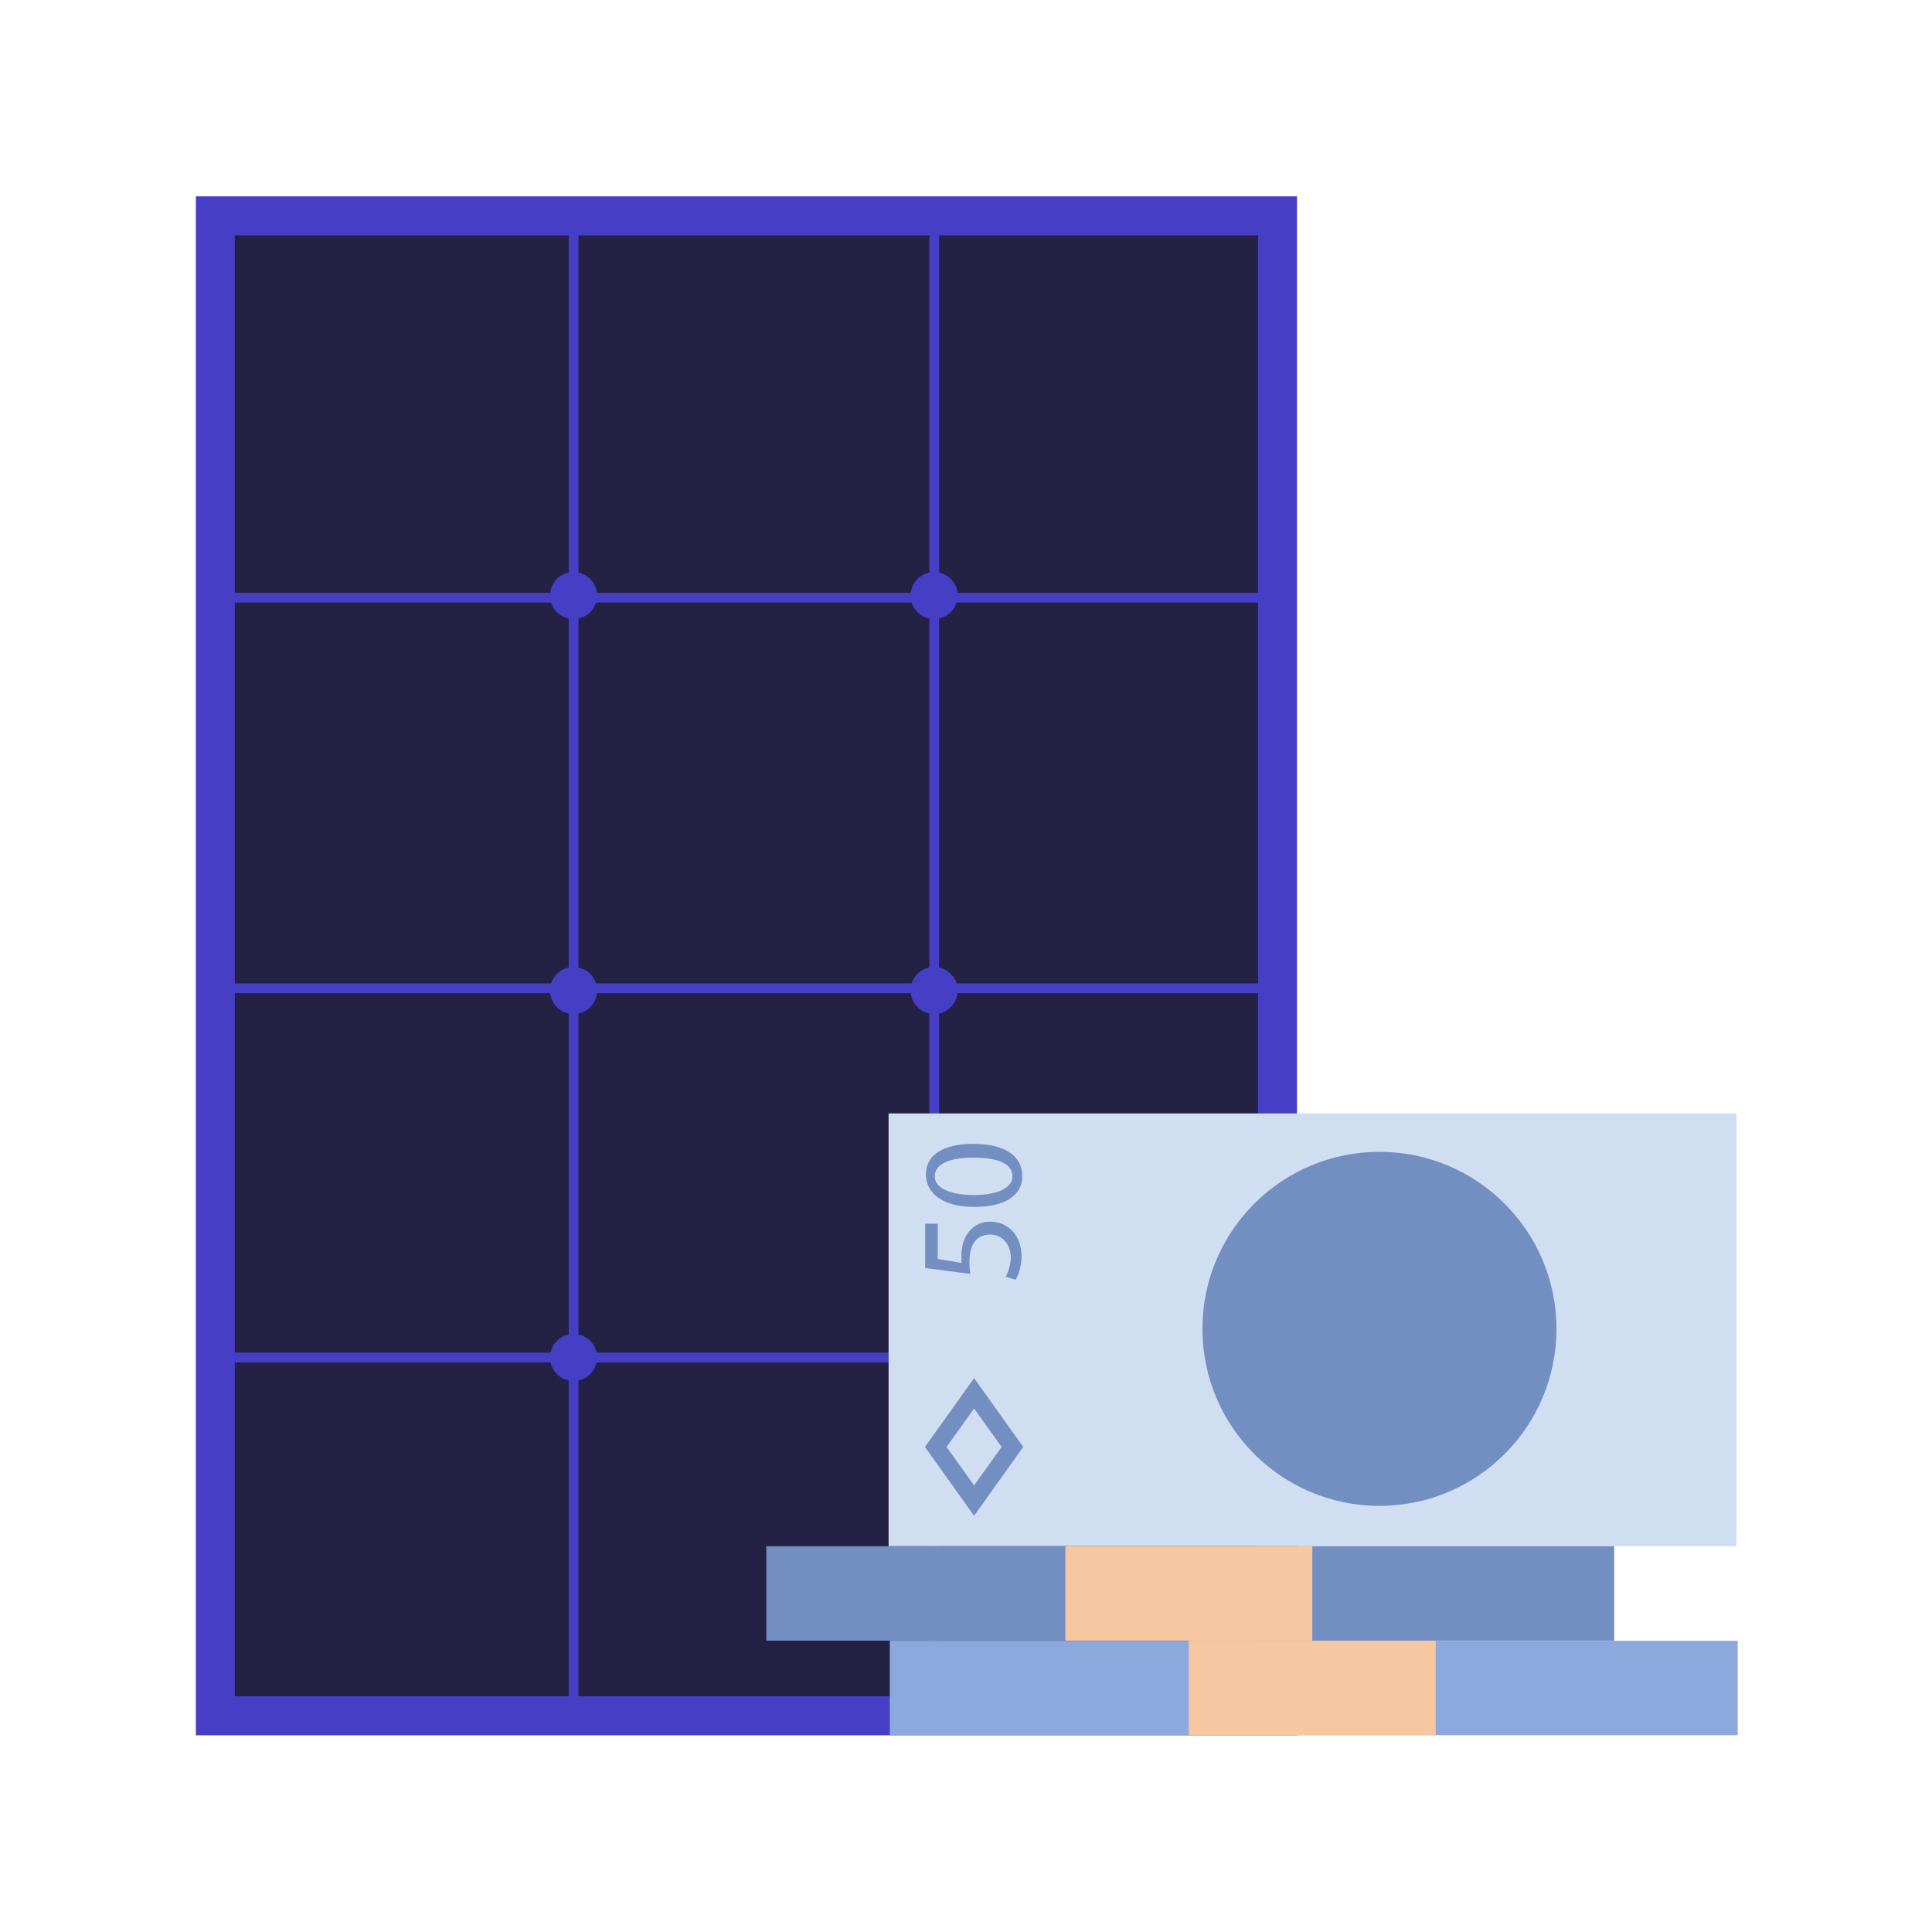 <?xml version="1.0" encoding="UTF-8"?>
<svg id="Layer_1" data-name="Layer 1" xmlns="http://www.w3.org/2000/svg" width="160" height="160" viewBox="0 0 160 160">
  <defs>
    <style>
      .cls-1 {
        fill: #738ec1;
      }

      .cls-2 {
        fill: #f7c7a1;
      }

      .cls-3 {
        fill: #232144;
      }

      .cls-4 {
        fill: #463ec5;
      }

      .cls-5 {
        fill: #d0def2;
      }

      .cls-6 {
        fill: #8da8dc;
      }
    </style>
  </defs>
  <g>
    <rect class="cls-4" x="16.22" y="16.26" width="91.19" height="127.45"/>
    <rect class="cls-3" x="19.45" y="19.49" width="84.73" height="120.99"/>
    <rect class="cls-4" x="47.1" y="17.86" width=".81" height="123.71"/>
    <rect class="cls-4" x="76.96" y="18.04" width=".81" height="123.71"/>
    <rect class="cls-4" x="18.35" y="49.09" width="86.56" height=".81"/>
    <rect class="cls-4" x="18.35" y="81.44" width="86.56" height=".81"/>
    <rect class="cls-4" x="18.35" y="112.02" width="86.56" height=".81"/>
    <circle class="cls-4" cx="47.5" cy="49.32" r="1.95"/>
    <circle class="cls-4" cx="77.36" cy="49.32" r="1.95"/>
    <circle class="cls-4" cx="47.5" cy="82.03" r="1.95"/>
    <circle class="cls-4" cx="77.36" cy="82.03" r="1.95"/>
    <circle class="cls-4" cx="47.5" cy="112.42" r="1.95"/>
    <circle class="cls-4" cx="77.36" cy="112.42" r="1.95"/>
  </g>
  <g>
    <g>
      <rect class="cls-5" x="73.59" y="92.21" width="70.22" height="35.84"/>
      <circle class="cls-1" cx="114.24" cy="110.05" r="14.66"/>
      <g>
        <path class="cls-1" d="M77.66,101.33v2.93l1.96.33v-.65c0-.57.16-1.22.41-1.63.33-.57.98-1.14,1.96-1.14,1.55,0,2.61,1.22,2.61,2.85,0,.81-.24,1.55-.49,1.96l-.81-.24c.16-.33.41-.98.41-1.63,0-.98-.65-1.87-1.71-1.87-.98,0-1.71.65-1.71,2.2,0,.41,0,.81.08,1.06l-3.75-.49v-3.67h1.06Z"/>
        <path class="cls-1" d="M80.59,94.73c2.61,0,4.07.98,4.07,2.69,0,1.55-1.38,2.53-3.99,2.53s-3.99-1.14-3.99-2.69c0-1.63,1.47-2.53,3.91-2.53ZM80.67,98.97c2.04,0,3.18-.65,3.18-1.55,0-1.06-1.22-1.55-3.26-1.55-1.87,0-3.18.49-3.18,1.55,0,.9,1.14,1.55,3.26,1.55Z"/>
      </g>
      <path class="cls-1" d="M80.67,125.53l-4.07-5.7,4.07-5.7,4.07,5.7-4.07,5.7ZM78.39,119.83l2.28,3.18,2.28-3.18-2.28-3.18-2.28,3.18Z"/>
    </g>
    <g>
      <rect class="cls-6" x="73.69" y="135.88" width="70.22" height="7.82"/>
      <rect class="cls-2" x="98.45" y="135.88" width="20.45" height="7.82"/>
    </g>
    <g>
      <rect class="cls-1" x="63.46" y="128.05" width="70.22" height="7.82"/>
      <rect class="cls-2" x="88.23" y="128.05" width="20.45" height="7.82"/>
    </g>
  </g>
</svg>